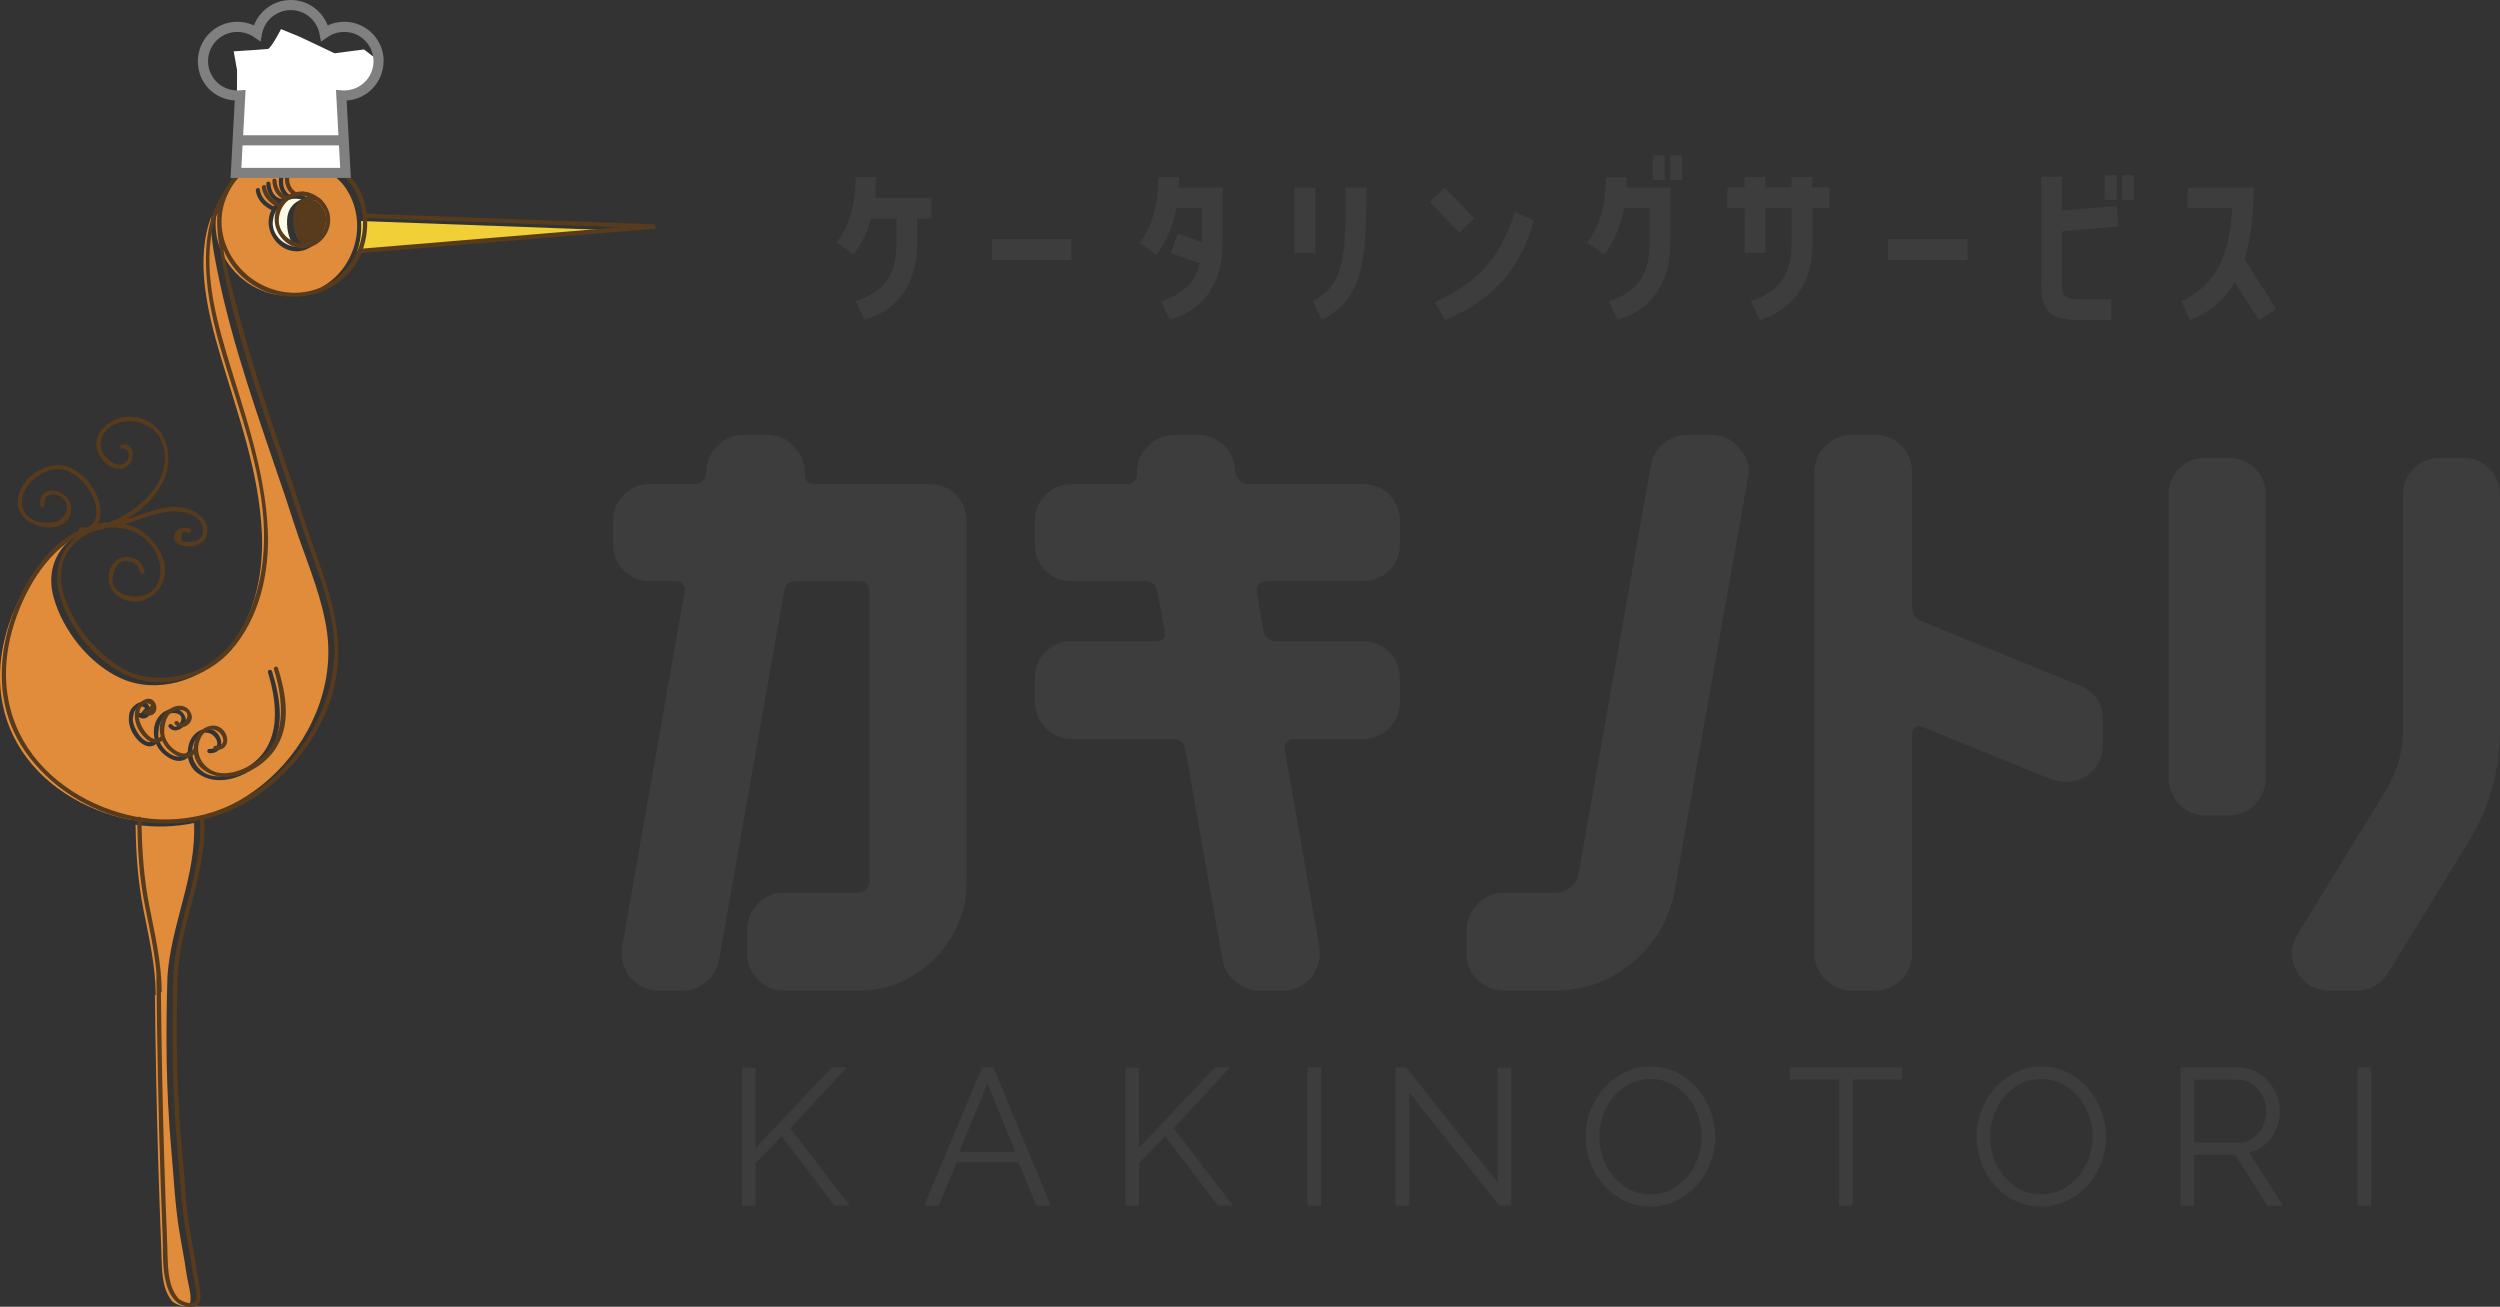<?xml version="1.0" encoding="UTF-8"?>
<svg id="_レイヤー_2" data-name="レイヤー 2" xmlns="http://www.w3.org/2000/svg" viewBox="0 0 492.8 257.58">
  <rect x="0" y="0" width="492.8" height="257.58" fill="#333333" stroke="none"/>
  <defs>
    <style>
      .cls-1 {
        fill: #573b1c;
      }

      .cls-2 {
        fill: gray;
      }

      .cls-3 {
        fill: #fff;
      }

      .cls-4 {
        fill: #fcfbe5;
      }

      .cls-5 {
        fill: #f1cf36;
      }

      .cls-6 {
        fill: #3d3d3d;
      }

      .cls-7 {
        fill: #e08c3b;
      }
    </style>
  </defs>
  <g id="base">
    <g>
      <g>
        <path class="cls-4" d="M57.03,39.34c.13.03.25,0,.34-.08.46-.1.94-.12,1.45-.05.2.04.41.08.62.12-.27.08-.53.19-.79.35-1.47.91-2.03,2.22-2.07,3.92-.04,1.78.44,4.13,1.76,5.06-2.53-.23-4.88-2.49-4.55-5.15.24-1.99,1.51-3.63,3.24-4.17Z"/>
        <path class="cls-7" d="M51.9,57.38c7.79,2.92,15.9-1.36,18.04-9.3,1.01-3.72.37-7.78-1.78-10.98-2.14-3.17-5.63-4.44-9.23-4.88-1.16-.07-2.32-.14-3.49-.21-.24-.01-.36-.18-.39-.36-5.34-.02-10.06,3.13-11.9,8.62-2.37,7.07,2,14.57,8.76,17.1ZM50.42,37.58c-.08-.53.73-.75.8-.22.24,1.57,1.31,2.66,2.71,3.3.21-.3.45-.58.71-.84-1.37-.54-2.11-2.2-2.15-3.61-.01-.54.82-.54.84,0,.02,1.21.69,2.7,2,2.95.03,0,.05.03.08.04.25-.16.51-.3.78-.42-.99-.91-1.35-2.16-1.19-3.61.06-.53.9-.54.84,0-.15,1.38.15,2.52,1.31,3.3.4-.09.82-.14,1.25-.13.04-.02.1-.03.17-.02.04,0,.07.01.11.02h0s.04,0,.06.01c.15.02.31.04.47.08.17.03.34.06.52.12.07.01.12.04.17.07.62.21,1.21.51,1.72.9.34.19.64.46.88.8.98,1.1,1.54,2.57,1.37,4.17-.28,2.74-2.59,5.01-5.35,5.05-3.34.04-5.92-3.22-5.53-6.39.08-.63.26-1.22.52-1.76-1.57-.72-2.82-2.04-3.09-3.8Z"/>
        <path class="cls-7" d="M38.25,162.23c.48,10.36-4.51,19.91-5.24,30.14-.35,11.33-.28,22.67.73,33.97.5,5.49.73,11.05,1.63,16.49.47,2.8,1.02,5.61,1.42,8.43.21,1.48.94,3.76.75,5.22-.24,1.84-3.09.64-3.66-.05-.67-.84-1.14-1.81-1.42-2.85-.65-2.43-.57-4.98-.67-7.48-.24-6-.45-12-.63-18-.3-10.61-.5-21.22-.62-31.84.1-.06.17-.17.16-.32-.06-5.67-1.34-11.14-2.43-16.68-1.09-5.54-1.48-11.05-1.54-16.68,3.87.55,7.76.44,11.52-.35Z"/>
        <path class="cls-7" d="M2.26,121.63c-3.09,8.23-3.29,17.1,1.12,24.87,4.58,8.08,13.25,13.29,22.19,15.07.16.03.33.05.49.08.18-.11.44-.08.57.09,9.69,1.57,19.18-1.7,26.47-8.23,8.01-7.18,12.84-18.15,11.36-28.93-.87-6.33-3.4-12.44-5.5-18.44-.99-2.83-1.87-5.7-2.83-8.54-4.96-14.71-10.38-29.46-13.39-44.73-.65-3.31-1.31-6.84-1.05-10.25-3.35,8.49-.71,19.17,1.74,27.43,3.42,11.58,7.65,22.93,8.2,35.12.36,8.29-1.65,17.28-7.26,23.62-4.86,5.49-13.51,8.01-20.35,5-6.35-2.8-11.64-9.46-13.46-16.08-1.27-4.61.2-8.76,3.34-11.33-5.58,3.18-9.4,9.3-11.63,15.25ZM25.54,140.5c.34-1.49,2.98-3.28,3.92-1.21.75,1.65-.83,3.08-2.3,1.92-.42-.34.17-.93.59-.59.29-.35.58-.7.87-1.04-.57-.46-1.12-.43-1.68.08-.57.46-.68,1.37-.74,2.05-.05.72.24,1.4.55,2.03.62,1.26,2.31,3.57,3.76,2.01-.41-1.62-.16-3.44.97-4.7,1.45-1.63,4.24-2.04,5.08.38.62,1.81-2.08,3.53-3.29,1.89-.32-.43.41-.86.73-.42.75,1.01,1.7-.44,1.76-1.08.13-1.27-1.45-1.38-2.24-1.19-1.9.47-2.33,2.71-2.32,4.36,0,2.41,3.73,5.75,5.7,3.28.03-.04.07-.07.11-.09.05-2.13,1.27-4.21,3.52-4.52,3.21-.44,4.61,4.92.74,4.81-.54-.02-.54-.85,0-.84,2.5.07,1.61-2.56,0-3.1-2.08-.7-3.29,1.77-3.39,3.38-.1,1.76.75,3.24,2.14,4.23,2.14,1.55,5.13.79,7.31-.2,8.07-3.7,7.73-12.11,5.49-19.39-.16-.52.65-.74.81-.22,1.62,5.27,2.69,11.3-.66,16.14-2.94,4.25-9.81,7.34-14.28,3.73-.89-.72-1.43-1.77-1.62-2.9-1.62,1.45-3.81.39-5.22-1.05-.44-.45-.81-1-1.06-1.61-1.26,1.02-2.68.28-3.72-.87-1.32-1.48-1.98-3.3-1.55-5.24Z"/>
        <path class="cls-5" d="M71.17,43.57l49.78,1.82-50.56,4.2c.31-.92.55-1.89.68-2.93.13-1.01.17-2.05.1-3.09Z"/>
        <path class="cls-1" d="M61.86,47.42c-2.61,1.18-3.3-2.23-3.26-4.13.03-1.05.1-2.21.95-2.95.81-.71,1.92-1.15,2.78-.74.26.2.51.42.72.65.04.06.08.12.12.2.05.09.11.14.18.17.74.97,1.12,2.19.84,3.46-.27,1.26-1.02,2.54-2.1,3.31-.07,0-.15,0-.23.03Z"/>
        <path class="cls-1" d="M51.6,36.99c.27,1.75,1.52,3.08,3.09,3.8-.26.54-.44,1.13-.51,1.75-.39,3.18,2.18,6.44,5.52,6.39,2.77-.04,5.08-2.31,5.36-5.05.16-1.6-.39-3.06-1.38-4.16-.24-.35-.55-.61-.88-.8-.52-.38-1.1-.69-1.72-.9-.04-.04-.1-.06-.17-.08-.17-.05-.34-.08-.52-.11-.15-.03-.31-.06-.46-.08-.02,0-.04,0-.06-.02h0s-.07-.01-.11-.01c-.07-.01-.12,0-.17.03-.43-.02-.84.03-1.25.12-1.15-.78-1.46-1.92-1.31-3.3.06-.54-.78-.53-.83,0-.16,1.45.19,2.69,1.19,3.6-.27.12-.54.26-.79.43-.03-.02-.05-.03-.08-.04-1.31-.24-1.97-1.74-2-2.95-.02-.54-.85-.54-.83,0,.03,1.41.78,3.07,2.15,3.61-.26.25-.5.53-.71.84-1.4-.64-2.47-1.74-2.71-3.3-.08-.53-.89-.31-.81.22ZM62.09,47.38c-.07,0-.15,0-.23.03-2.61,1.18-3.3-2.23-3.26-4.13.03-1.05.1-2.21.95-2.95.81-.71,1.92-1.15,2.78-.74.26.2.51.42.72.65.04.06.08.12.12.2.05.09.11.14.18.17.74.97,1.12,2.19.84,3.46-.27,1.26-1.02,2.54-2.1,3.31ZM54.98,42.91c.24-2,1.51-3.63,3.24-4.16.13.03.25,0,.34-.09.46-.1.95-.12,1.45-.05.21.04.41.08.62.13-.26.08-.53.19-.79.35-1.48.91-2.03,2.22-2.07,3.91-.04,1.78.44,4.13,1.76,5.07-2.54-.24-4.88-2.48-4.55-5.15Z"/>
        <path class="cls-1" d="M129.16,44.22l-56.89-2.09c-.28-2.54-1.18-5-2.9-6.93-.85-.96-1.8-1.72-2.81-2.34.44-.07.81-.25,1.13-.49-.33-.06-.62-.21-.85-.46-.33.14-.69.22-1.11.16-.16-.02-.3.04-.39.14-1.54-.72-3.2-1.14-4.92-1.38,1.93-1.16,2.62-3.81,1.8-6.22-1.32-3.86-6.14-6.79-10.13-5.36-3.04,1.09-3.63,5.74-.03,6.44,1.47.28,5.5-.24,3.57-2.52-.34-.42-.94.18-.59.6.94,1.12-1.55,1.27-2.1,1.21-1.3-.14-2.81-.91-2.6-2.51.4-3.12,4.33-3.08,6.52-2.16,2.43,1.01,4.93,3.37,4.91,6.23-.01,1.99-.98,3.57-2.77,3.96-.64-.14-1.28-.25-1.93-.29-5.82-.4-11.05,3.01-13.18,8.19-.08.03-.17.08-.23.17-2.94,4.68-3.33,10.64-2.94,16.02.45,6.18,2.09,12.03,3.91,17.93,4.05,13.05,9.37,27.23,6.69,41.1-1.66,8.6-6.56,17.67-15.89,19.55-4.25.85-8.36.5-12.04-1.88-3.4-2.21-6.35-5.27-8.42-8.76-1.88-3.17-3.58-7.2-2.76-10.96.71-3.24,3.3-5.79,6.4-6.93.84-.13,1.69-.34,2.53-.61.61-.07,1.23-.08,1.84-.03,3.39.27,6.35,1.98,7.83,5.12,1.3,2.77,1.3,6.45-1.85,8.01-2.54,1.26-7.68.02-6.66-3.78.39-1.42.94-2.84,2.63-2.75,1.44.07,2.44.83,2.74,2.28.1.53.91.3.81-.22-.19-.92-.63-1.87-1.5-2.34-2.81-1.51-5.49.33-5.59,3.47-.1,3.25,3.52,5.52,6.55,4.63,3.72-1.09,5.54-4.96,4.1-8.55-1.33-3.32-4.01-5.86-7.44-6.55,3.5-.94,7.14-2.88,10.78-2.47,1.55.18,3.4.71,4.23,2.18.71,1.26.57,3.17-1.08,3.61-.55.14-1.13.25-1.7.2-.33,0-.65-.06-.95-.16-.31-1.56.12-2.13,1.31-1.69.53.08.76-.72.22-.81-1.22-.19-2.45-.24-2.99,1.03-.28.66-.07,1.57.57,1.95,1.59.96,4.73.73,5.57-1.21,1.35-3.09-1.69-5.32-4.42-5.85-3.78-.74-7.62,1.21-11.26,2.27,3.32-1.9,6.12-4.74,7.48-7.98,2.47-5.89-.76-12.85-7.76-12.19-2.42.23-5.28,2.27-5.57,4.83-.26,2.43,1.76,5.13,4.28,5.38,3.29.32,3.99-5.22.78-4.81-.53.07-.53.9,0,.84,1.55-.2,1.64,1.89.71,2.71-1.95,1.72-5.19-1.68-4.98-3.66.64-5.83,9.49-5.67,11.75-1.08,3.48,7.1-3.38,14.17-10.36,16.64-.09-.09-.21-.14-.37-.13-.53.08-1.06.18-1.58.3,1.6-2.83-.42-7.25-3.05-9.49-2.36-2.01-4.76-2.61-7.68-1.42-2.86,1.17-5.16,3.9-5.01,7.07.22,4.78,9.63,6.65,10.44,1.53.73-4.59-6.71-5.98-5.99-1.24.08.53.89.31.81-.22-.37-2.41,2.56-2.47,3.78-1.03,1.56,1.82.12,4.15-2,4.51-1.71.3-3.96,0-5.22-1.34-1.99-2.14-.74-5.43,1.26-7.08,1.71-1.41,4.23-2.65,6.47-1.77,1.69.67,3.18,1.93,4.21,3.42,1.62,2.33,2.6,5.61.64,7.44-.34.11-.68.23-1,.36-.33.01-.66.02-.98,0-.35,0-.47.34-.36.59-7.77,3.8-12.62,13.06-14.41,21.16-1.73,7.78-.88,15.73,3.78,22.4,4.8,6.87,12.35,11.72,20.54,13.46.52.11,1.05.21,1.57.3.06,5.48.38,10.89,1.43,16.28.91,4.62,1.96,9.21,2.37,13.89-.02.05-.03.11-.03.17.13,13.67.39,27.35.84,41.01.12,3.55.25,7.1.39,10.65.1,2.57-.04,5.29.42,7.83.61,3.3,2.04,6.21,5.72,5.86,1.27-.12,1.41-1.48,1.31-2.47-.2-2.06-.64-4.17-.97-6.21-.53-3.25-1.21-6.5-1.61-9.77-.39-3.14-.47-6.29-.79-9.43-1.3-12.61-1.5-25.23-1.11-37.88.73-10.25,5.74-19.79,5.24-30.19,0-.05-.02-.09-.03-.13,3.61-.86,7.08-2.36,10.25-4.51,7.89-5.37,14.08-13.84,15.76-23.35,1.99-11.31-3.33-21.69-6.61-32.22-1.79-5.75-3.85-11.43-5.75-17.14-2.64-7.98-5.21-16-7.3-24.14-.87-3.4-1.95-7.14-2.55-10.88,1.94,4.63,6.17,8.25,11.39,9.06,6.86,1.08,13.27-2.32,15.81-8.41l57.95-4.81-.02-.84ZM34.19,191.78c-.35,11.33-.28,22.67.73,33.96.5,5.49.73,11.05,1.63,16.5.47,2.8,1.02,5.6,1.42,8.42.21,1.48.93,3.76.75,5.23-.24,1.84-3.1.65-3.66-.06-.67-.83-1.14-1.81-1.42-2.84-.65-2.43-.57-4.99-.67-7.48-.24-6-.45-12-.63-18-.31-10.61-.5-21.22-.62-31.83.09-.06.16-.17.16-.33-.06-5.67-1.34-11.14-2.43-16.68-1.09-5.54-1.48-11.05-1.55-16.68,3.87.55,7.76.44,11.52-.35.48,10.37-4.51,19.91-5.24,30.15ZM57.31,97.01c.96,2.84,1.84,5.71,2.84,8.54,2.09,5.98,4.62,12.1,5.5,18.43,1.48,10.79-3.36,21.77-11.37,28.94-7.28,6.53-16.77,9.79-26.46,8.23-.14-.18-.4-.21-.58-.09-.16-.03-.33-.05-.49-.08-8.95-1.77-17.61-6.98-22.19-15.06-4.41-7.77-4.21-16.65-1.12-24.87,2.22-5.94,6.04-12.07,11.62-15.25-3.14,2.56-4.61,6.72-3.34,11.33,1.82,6.61,7.12,13.28,13.47,16.08,6.84,3.02,15.5.49,20.35-5,5.61-6.34,7.61-15.32,7.25-23.62-.54-12.19-4.77-23.54-8.2-35.12-2.44-8.26-5.09-18.93-1.73-27.43-.26,3.4.4,6.94,1.05,10.25,3.01,15.26,8.43,30.02,13.39,44.73ZM71.12,47.49c-2.14,7.94-10.25,12.22-18.05,9.3-6.75-2.54-11.12-10.03-8.75-17.1,1.84-5.5,6.57-8.65,11.9-8.63.03.18.16.35.39.36,1.16.07,2.33.14,3.49.2,3.6.44,7.09,1.71,9.22,4.89,2.15,3.19,2.78,7.25,1.78,10.98ZM71.57,48.99c.31-.92.55-1.9.68-2.93.13-1.01.16-2.06.1-3.09l49.78,1.82-50.56,4.2Z"/>
        <path class="cls-1" d="M30.64,138.7c.75,1.65-.83,3.08-2.3,1.92-.42-.34.17-.92.59-.6.3-.34.59-.69.88-1.04-.57-.46-1.13-.43-1.69.08-.58.47-.69,1.38-.74,2.05-.06.72.24,1.4.55,2.03.62,1.26,2.31,3.56,3.75,2.01-.41-1.63-.16-3.44.97-4.71,1.45-1.63,4.25-2.04,5.08.38.62,1.8-2.08,3.53-3.28,1.89-.32-.44.4-.85.72-.42.75,1.01,1.7-.44,1.77-1.08.13-1.27-1.45-1.38-2.24-1.18-1.9.46-2.33,2.7-2.33,4.35.01,2.41,3.73,5.76,5.7,3.28.04-.04.07-.07.11-.09.05-2.13,1.27-4.21,3.53-4.52,3.21-.44,4.61,4.92.74,4.81-.54-.02-.54-.86,0-.84,2.5.07,1.61-2.56,0-3.1-2.07-.69-3.29,1.77-3.39,3.38-.1,1.76.75,3.24,2.14,4.23,2.14,1.54,5.13.8,7.31-.21,8.07-3.7,7.73-12.11,5.49-19.4-.16-.52.65-.74.81-.22,1.62,5.26,2.68,11.3-.66,16.14-2.94,4.25-9.81,7.34-14.27,3.73-.9-.72-1.43-1.78-1.62-2.9-1.62,1.44-3.81.39-5.23-1.06-.44-.45-.79-1-1.06-1.61-1.25,1.02-2.67.28-3.71-.88-1.32-1.47-1.99-3.3-1.55-5.24.33-1.49,2.98-3.28,3.91-1.21Z"/>
      </g>
      <path class="cls-3" d="M65.94,10.5l-6.9-3.27-.23-.09-3.41-1.4s-1.96,3.82-2.61,3.92c-.66.08-6.72.46-6.72.46l.66,3.73-.09,20.07,21.75.28-.84-15.31s3.08,0,4.39-1.77c1.3-1.77,2.61-5.22,2.61-5.22l-2.8-2.15"/>
      <path class="cls-2" d="M75.63,12.06c0-4.29-3.48-7.77-7.77-7.77-1.17,0-2.28.26-3.27.72-1.12-2.93-3.95-5.01-7.27-5.01s-6.15,2.08-7.27,5.01c-.99-.46-2.11-.72-3.28-.72-4.29,0-7.77,3.48-7.77,7.77s3.22,7.5,7.28,7.75l-.83,15.27h23.71l-.83-15.27c4.06-.25,7.27-3.62,7.28-7.75ZM47.58,33.09l.23-4.43h19.01l.24,4.43h-19.48ZM67.86,17.83c-.16,0-.32,0-.49-.02l-1.14-.09.48,8.94h-18.78l.48-8.94-1.14.09c-.16.02-.33.02-.49.02-3.18,0-5.76-2.58-5.77-5.77,0-3.19,2.59-5.77,5.77-5.77,1.24,0,2.37.39,3.31,1.04l1.28.89.28-1.53c.5-2.67,2.85-4.7,5.67-4.7,2.81,0,5.16,2.03,5.67,4.7l.29,1.53,1.27-.89c.94-.66,2.07-1.04,3.31-1.04,3.18,0,5.76,2.58,5.77,5.77,0,3.18-2.58,5.76-5.77,5.77Z"/>
    </g>
    <g>
      <g>
        <path class="cls-6" d="M171.69,43.08c-.72,2.63-1.85,5.05-3.44,7.09l-3.32-2.38c2.68-3.51,3.7-7.77,3.7-12.87h4.08c0,1.4-.08,2.75-.23,4.08h11.17v4.08h-2.87v4.9c0,9.09-4.91,13.46-10.37,15.09l-1.7-3.7c5.24-1.77,8-4.87,8-11.39v-4.9h-5.02Z"/>
        <path class="cls-6" d="M195.52,47.12h15.69v4.11h-15.69v-4.11Z"/>
        <path class="cls-6" d="M232.43,34.93c0,.69-.03,1.36-.08,2.04h8.64v11.02c0,9.09-4.9,13.46-10.38,15.09l-1.7-3.7c4.08-1.36,6.65-3.51,7.58-7.48l-5.7-2.03,1.4-3.85,4.72,1.73v-6.72h-5.02c-.68,3.51-1.92,6.61-3.97,9.21l-3.28-2.38c2.68-3.51,3.66-7.77,3.66-12.94h4.12Z"/>
        <path class="cls-6" d="M259.26,36.97v12.9h-4.11v-12.9h4.11ZM258.81,59.38c6.34-3.47,6.45-8.83,6.45-22.41h4.08c0,15.43-.83,21.77-8.79,26.11l-1.73-3.7Z"/>
        <path class="cls-6" d="M290.6,43.04l-2.9,2.87-5.85-6.11,2.91-2.83,5.85,6.07ZM302.33,43.42c-2.53,9.78-8.53,15.92-17.43,19.66l-2.07-3.51c9.05-4.15,12.9-9.02,15.77-17.73l3.74,1.59Z"/>
        <path class="cls-6" d="M320.64,34.93c0,.69,0,1.36-.04,2.04h8.64v11.02c0,9.09-4.9,13.46-10.37,15.09l-1.7-3.7c5.28-1.73,8-4.87,8-11.39v-6.94h-5.06c-.65,3.47-1.89,6.57-3.92,9.13l-3.29-2.38c2.68-3.51,3.66-7.77,3.66-12.87h4.08ZM325.81,35.46v-4.83h2.34v4.83h-2.34ZM329.24,30.63h2.34v4.83h-2.34v-4.83Z"/>
        <path class="cls-6" d="M343.9,49.83v-8.79h-3.39v-4.08h3.39v-2.04h4.07v2.04h5.17v-2.04h4.11v2.04h3.36v4.08h-3.36v6.94c0,9.09-4.94,13.46-10.38,15.09l-1.73-3.7c5.28-1.73,8-4.87,8-11.39v-6.94h-5.17v8.79h-4.07Z"/>
        <path class="cls-6" d="M372.17,47.12h15.69v4.11h-15.69v-4.11Z"/>
        <path class="cls-6" d="M410.14,63.08c-5.62,0-7.77-1.32-7.77-7.21v-21.02h4.07v6.68l10.79-.94.34,4.07-11.13.95v10.26c0,2.83.76,3.13,4.3,3.13h5.43v4.08h-6.03ZM417.23,34.55v4.83h-2.38v-4.83h2.38ZM418.32,34.55h2.34v4.83h-2.34v-4.83Z"/>
        <path class="cls-6" d="M444.22,36.97c0,5.82-.61,10.41-1.77,14.15l6.26,9.78-3.44,2.19-4.79-7.47c-2.08,3.62-5.02,5.96-8.75,7.47l-1.74-3.7c6.91-3.25,9.51-9.05,10.04-18.34h-8.79v-4.08h12.98Z"/>
      </g>
      <g>
        <path class="cls-6" d="M190.54,173.88c0,3.89-.97,7.46-2.92,10.7-1.95,3.25-4.52,5.84-7.7,7.78-3.19,1.94-6.78,2.91-10.78,2.91h-14.58c-2.05,0-3.78-.73-5.19-2.19-1.4-1.46-2.1-3.22-2.1-5.26v-4.38c0-2.05.71-3.81,2.1-5.27,1.41-1.46,3.14-2.19,5.19-2.19h14.58c.54,0,1.05-.22,1.54-.65.48-.43.73-.91.73-1.46v-57.21c0-1.4-.71-2.1-2.11-2.1h-12.32c-1.4,0-2.22.7-2.43,2.1l-12.8,72.45c-.33,1.73-1.17,3.19-2.52,4.38-1.35,1.19-2.94,1.78-4.78,1.78h-4.53c-2.28,0-4.17-.86-5.68-2.59-1.41-1.94-1.94-3.95-1.62-6l12.32-70.02c.21-.54.13-1.03-.24-1.46-.38-.43-.84-.65-1.38-.65h-5.18c-2.05,0-3.78-.71-5.18-2.11-1.41-1.4-2.1-3.13-2.1-5.18v-4.54c0-2.05.7-3.78,2.1-5.18,1.4-1.41,3.13-2.11,5.18-2.11h8.59c1.41,0,2.22-.71,2.44-2.11l.16-1.46c.32-1.83,1.19-3.32,2.6-4.45,1.4-1.14,2.97-1.7,4.7-1.7h4.54c2.49,0,4.37.92,5.67,2.75,1.19,1.19,1.78,2.81,1.78,4.87,0,1.4.65,2.11,1.94,2.11h22.69c2.04,0,3.78.7,5.18,2.11,1.4,1.4,2.11,3.13,2.11,5.18v71.15Z"/>
        <path class="cls-6" d="M275.95,138.22c0,2.06-.71,3.81-2.11,5.27-1.41,1.46-3.19,2.19-5.34,2.19h-13.62c-.43,0-.84.22-1.21.65-.38.43-.51.91-.41,1.46l6.81,38.9c.32,2.27-.22,4.27-1.62,6-1.51,1.73-3.4,2.59-5.67,2.59h-4.53c-1.73,0-3.3-.59-4.7-1.78-1.41-1.19-2.27-2.65-2.59-4.38l-7.3-41.33c-.22-1.4-1.02-2.11-2.43-2.11h-19.94c-2.05,0-3.79-.73-5.19-2.19-1.4-1.46-2.11-3.21-2.11-5.27v-4.37c0-2.16.71-3.94,2.11-5.35,1.4-1.4,3.14-2.11,5.19-2.11h16.53c1.4,0,2-.7,1.78-2.11l-1.46-7.62c-.22-1.4-1.03-2.1-2.44-2.1h-14.42c-2.05,0-3.79-.71-5.19-2.11-1.4-1.4-2.11-3.13-2.11-5.18v-4.54c0-2.05.71-3.78,2.11-5.18,1.4-1.41,3.14-2.11,5.19-2.11h11.01c.54,0,1-.22,1.38-.65.38-.43.51-.91.41-1.46,0-1.84.59-3.46,1.78-4.87,1.51-1.83,3.4-2.75,5.68-2.75h4.54c1.83,0,3.42.57,4.78,1.7,1.35,1.13,2.19,2.62,2.52,4.45l.16,1.46c.43,1.4,1.3,2.11,2.59,2.11h22.37c2.16,0,3.94.7,5.34,2.11,1.41,1.4,2.11,3.13,2.11,5.18v4.54c0,2.06-.71,3.79-2.11,5.18-1.41,1.41-3.19,2.11-5.34,2.11h-18.97c-.54,0-1,.21-1.38.65-.38.43-.52.92-.4,1.46l1.29,7.62c.32,1.41,1.13,2.11,2.44,2.11h17.02c2.16,0,3.94.71,5.34,2.11,1.41,1.41,2.11,3.19,2.11,5.35v4.37Z"/>
        <path class="cls-6" d="M344.51,94.46l-14.43,81.2c-.65,3.67-2.1,6.99-4.37,9.97-2.27,2.97-5.05,5.32-8.34,7.05-3.3,1.73-6.84,2.59-10.61,2.59h-10.21c-2.06,0-3.81-.7-5.27-2.11-1.46-1.4-2.19-3.13-2.19-5.18v-4.54c0-2.05.74-3.81,2.19-5.27,1.46-1.46,3.21-2.19,5.27-2.19h10.21c.97,0,1.91-.38,2.83-1.13.92-.76,1.43-1.57,1.54-2.43l14.26-80.56c.32-1.83,1.19-3.32,2.59-4.45,1.4-1.14,2.97-1.7,4.7-1.7h4.54c2.49,0,4.38.92,5.68,2.75,1.62,1.73,2.16,3.73,1.62,6Z"/>
        <path class="cls-6" d="M414.52,146.81c0,2.49-1.08,4.54-3.24,6.16-1.19.76-2.6,1.14-4.21,1.14-.87,0-1.79-.16-2.76-.49l-25.44-10.37c-.44-.22-.87-.19-1.3.07-.43.27-.65.68-.65,1.22v43.28c0,2.05-.71,3.81-2.1,5.26-1.41,1.46-3.2,2.19-5.36,2.19h-4.37c-2.05,0-3.81-.73-5.27-2.19-1.46-1.46-2.19-3.22-2.19-5.26v-94.66c0-2.05.73-3.81,2.19-5.27,1.46-1.46,3.22-2.19,5.27-2.19h4.37c2.16,0,3.95.73,5.36,2.19,1.4,1.46,2.1,3.22,2.1,5.27v26.42c0,1.41.65,2.38,1.95,2.92l31.12,12.64c3.02,1.3,4.54,3.56,4.54,6.8v4.86Z"/>
        <path class="cls-6" d="M446.61,153.29c0,2.05-.7,3.81-2.1,5.27-1.41,1.46-3.14,2.19-5.19,2.19h-4.53c-2.06,0-3.79-.73-5.19-2.19-1.41-1.46-2.11-3.22-2.11-5.27v-55.75c0-2.05.7-3.78,2.11-5.19,1.4-1.4,3.13-2.1,5.19-2.1h4.53c2.06,0,3.79.7,5.19,2.1,1.4,1.41,2.1,3.14,2.1,5.19v55.75ZM492.8,144.05c0,7.67-2,14.86-5.99,21.56l-16.04,26.1c-1.51,2.38-3.62,3.56-6.33,3.56h-5.18c-2.92,0-5.07-1.24-6.48-3.73-1.41-2.59-1.36-5.08.16-7.45l17.51-28.53c2.16-3.67,3.24-7.52,3.24-11.51v-46.51c0-2.05.7-3.78,2.1-5.19,1.41-1.4,3.14-2.1,5.18-2.1h4.55c2.05,0,3.78.7,5.18,2.1,1.4,1.41,2.1,3.14,2.1,5.19v46.51Z"/>
      </g>
      <g>
        <path class="cls-6" d="M146.26,237.65v-27.19h2.68v15.8l15.01-15.84h2.95l-11.12,11.97,11.7,15.26h-2.96l-10.43-13.69-5.14,5.33v8.36h-2.68Z"/>
        <path class="cls-6" d="M193.56,210.42h2.26l11.31,27.23h-2.83l-3.53-8.51h-12.23l-3.49,8.51h-2.88l11.4-27.23ZM200.15,227.03l-5.49-13.46-5.56,13.46h11.04Z"/>
        <path class="cls-6" d="M221.83,237.65v-27.19h2.68v15.8l14.99-15.84h2.95l-11.11,11.97,11.7,15.26h-2.95l-10.43-13.69-5.14,5.33v8.36h-2.68Z"/>
        <path class="cls-6" d="M257.72,237.65v-27.23h2.69v27.23h-2.69Z"/>
        <path class="cls-6" d="M277.79,215.4v22.24h-2.68v-27.23h2.07l18.02,22.67v-22.62h2.69v27.19h-2.34l-17.76-22.24Z"/>
        <path class="cls-6" d="M325.35,237.84c-1.89,0-3.62-.39-5.2-1.17-1.57-.78-2.92-1.81-4.05-3.1-1.12-1.29-1.99-2.77-2.61-4.43-.61-1.66-.92-3.37-.92-5.1s.33-3.56.97-5.22c.66-1.66,1.56-3.13,2.71-4.41,1.15-1.28,2.5-2.3,4.06-3.05,1.56-.76,3.25-1.14,5.07-1.14s3.63.41,5.2,1.21c1.57.8,2.91,1.86,4.03,3.17,1.1,1.3,1.97,2.78,2.59,4.43.6,1.64.91,3.33.91,5.04,0,1.81-.32,3.55-.98,5.21-.65,1.66-1.55,3.13-2.69,4.39-1.13,1.27-2.48,2.28-4.04,3.03-1.57.76-3.25,1.13-5.06,1.13ZM315.26,224.04c0,1.48.25,2.91.74,4.27.48,1.37,1.17,2.59,2.07,3.64.89,1.06,1.95,1.91,3.19,2.54,1.22.62,2.59.94,4.1.94s2.93-.33,4.18-1c1.25-.66,2.31-1.54,3.19-2.6.87-1.07,1.53-2.29,2-3.64.48-1.36.71-2.73.71-4.14,0-1.48-.25-2.91-.75-4.28-.5-1.37-1.2-2.57-2.09-3.62-.89-1.05-1.96-1.88-3.18-2.52-1.23-.62-2.58-.94-4.07-.94s-2.93.33-4.18.98c-1.26.65-2.31,1.52-3.19,2.59-.87,1.07-1.54,2.29-2.01,3.64-.47,1.36-.71,2.73-.71,4.14Z"/>
        <path class="cls-6" d="M374.92,212.8h-9.71v24.85h-2.69v-24.85h-9.7v-2.38h22.1v2.38Z"/>
        <path class="cls-6" d="M402.38,237.84c-1.89,0-3.62-.39-5.19-1.17-1.59-.78-2.93-1.81-4.06-3.1-1.12-1.29-2-2.77-2.61-4.43-.6-1.66-.91-3.37-.91-5.1s.32-3.56.98-5.22c.65-1.66,1.55-3.13,2.7-4.41,1.15-1.28,2.5-2.3,4.07-3.05,1.55-.76,3.24-1.14,5.05-1.14s3.63.41,5.2,1.21c1.58.8,2.91,1.86,4.02,3.17,1.11,1.3,1.98,2.78,2.59,4.43.62,1.64.92,3.33.92,5.04,0,1.81-.32,3.55-.98,5.21-.66,1.66-1.55,3.13-2.68,4.39-1.14,1.27-2.49,2.28-4.05,3.03-1.56.76-3.25,1.13-5.07,1.13ZM392.29,224.04c0,1.48.24,2.91.73,4.27.49,1.37,1.18,2.59,2.08,3.64.89,1.06,1.95,1.91,3.18,2.54,1.22.62,2.59.94,4.1.94s2.93-.33,4.18-1c1.25-.66,2.31-1.54,3.18-2.6.88-1.07,1.55-2.29,2.02-3.64.47-1.36.71-2.73.71-4.14,0-1.48-.25-2.91-.75-4.28-.5-1.37-1.2-2.57-2.09-3.62-.89-1.05-1.96-1.88-3.19-2.52-1.22-.62-2.59-.94-4.07-.94s-2.93.33-4.18.98c-1.25.65-2.31,1.52-3.18,2.59-.87,1.07-1.54,2.29-2.01,3.64-.48,1.36-.71,2.73-.71,4.14Z"/>
        <path class="cls-6" d="M429.84,237.65v-27.23h11.5c1.18,0,2.26.25,3.25.75.98.5,1.83,1.15,2.54,1.96.72.8,1.27,1.72,1.67,2.74.4,1.03.6,2.06.6,3.11s-.15,1.95-.44,2.86c-.29.91-.71,1.72-1.23,2.46-.52.72-1.15,1.34-1.9,1.84-.74.5-1.58.84-2.5,1.01l6.68,10.51h-3.03l-6.41-10.05h-8.05v10.05h-2.68ZM432.52,225.23h8.9c.8,0,1.51-.17,2.17-.52.65-.35,1.21-.82,1.66-1.4.47-.59.83-1.25,1.08-1.99.25-.74.38-1.53.38-2.34s-.14-1.6-.43-2.36c-.3-.76-.69-1.41-1.19-1.97-.5-.56-1.09-1.01-1.76-1.34-.68-.33-1.39-.5-2.13-.5h-8.66v12.43Z"/>
        <path class="cls-6" d="M464.71,237.65v-27.23h2.68v27.23h-2.68Z"/>
      </g>
    </g>
  </g>
</svg>